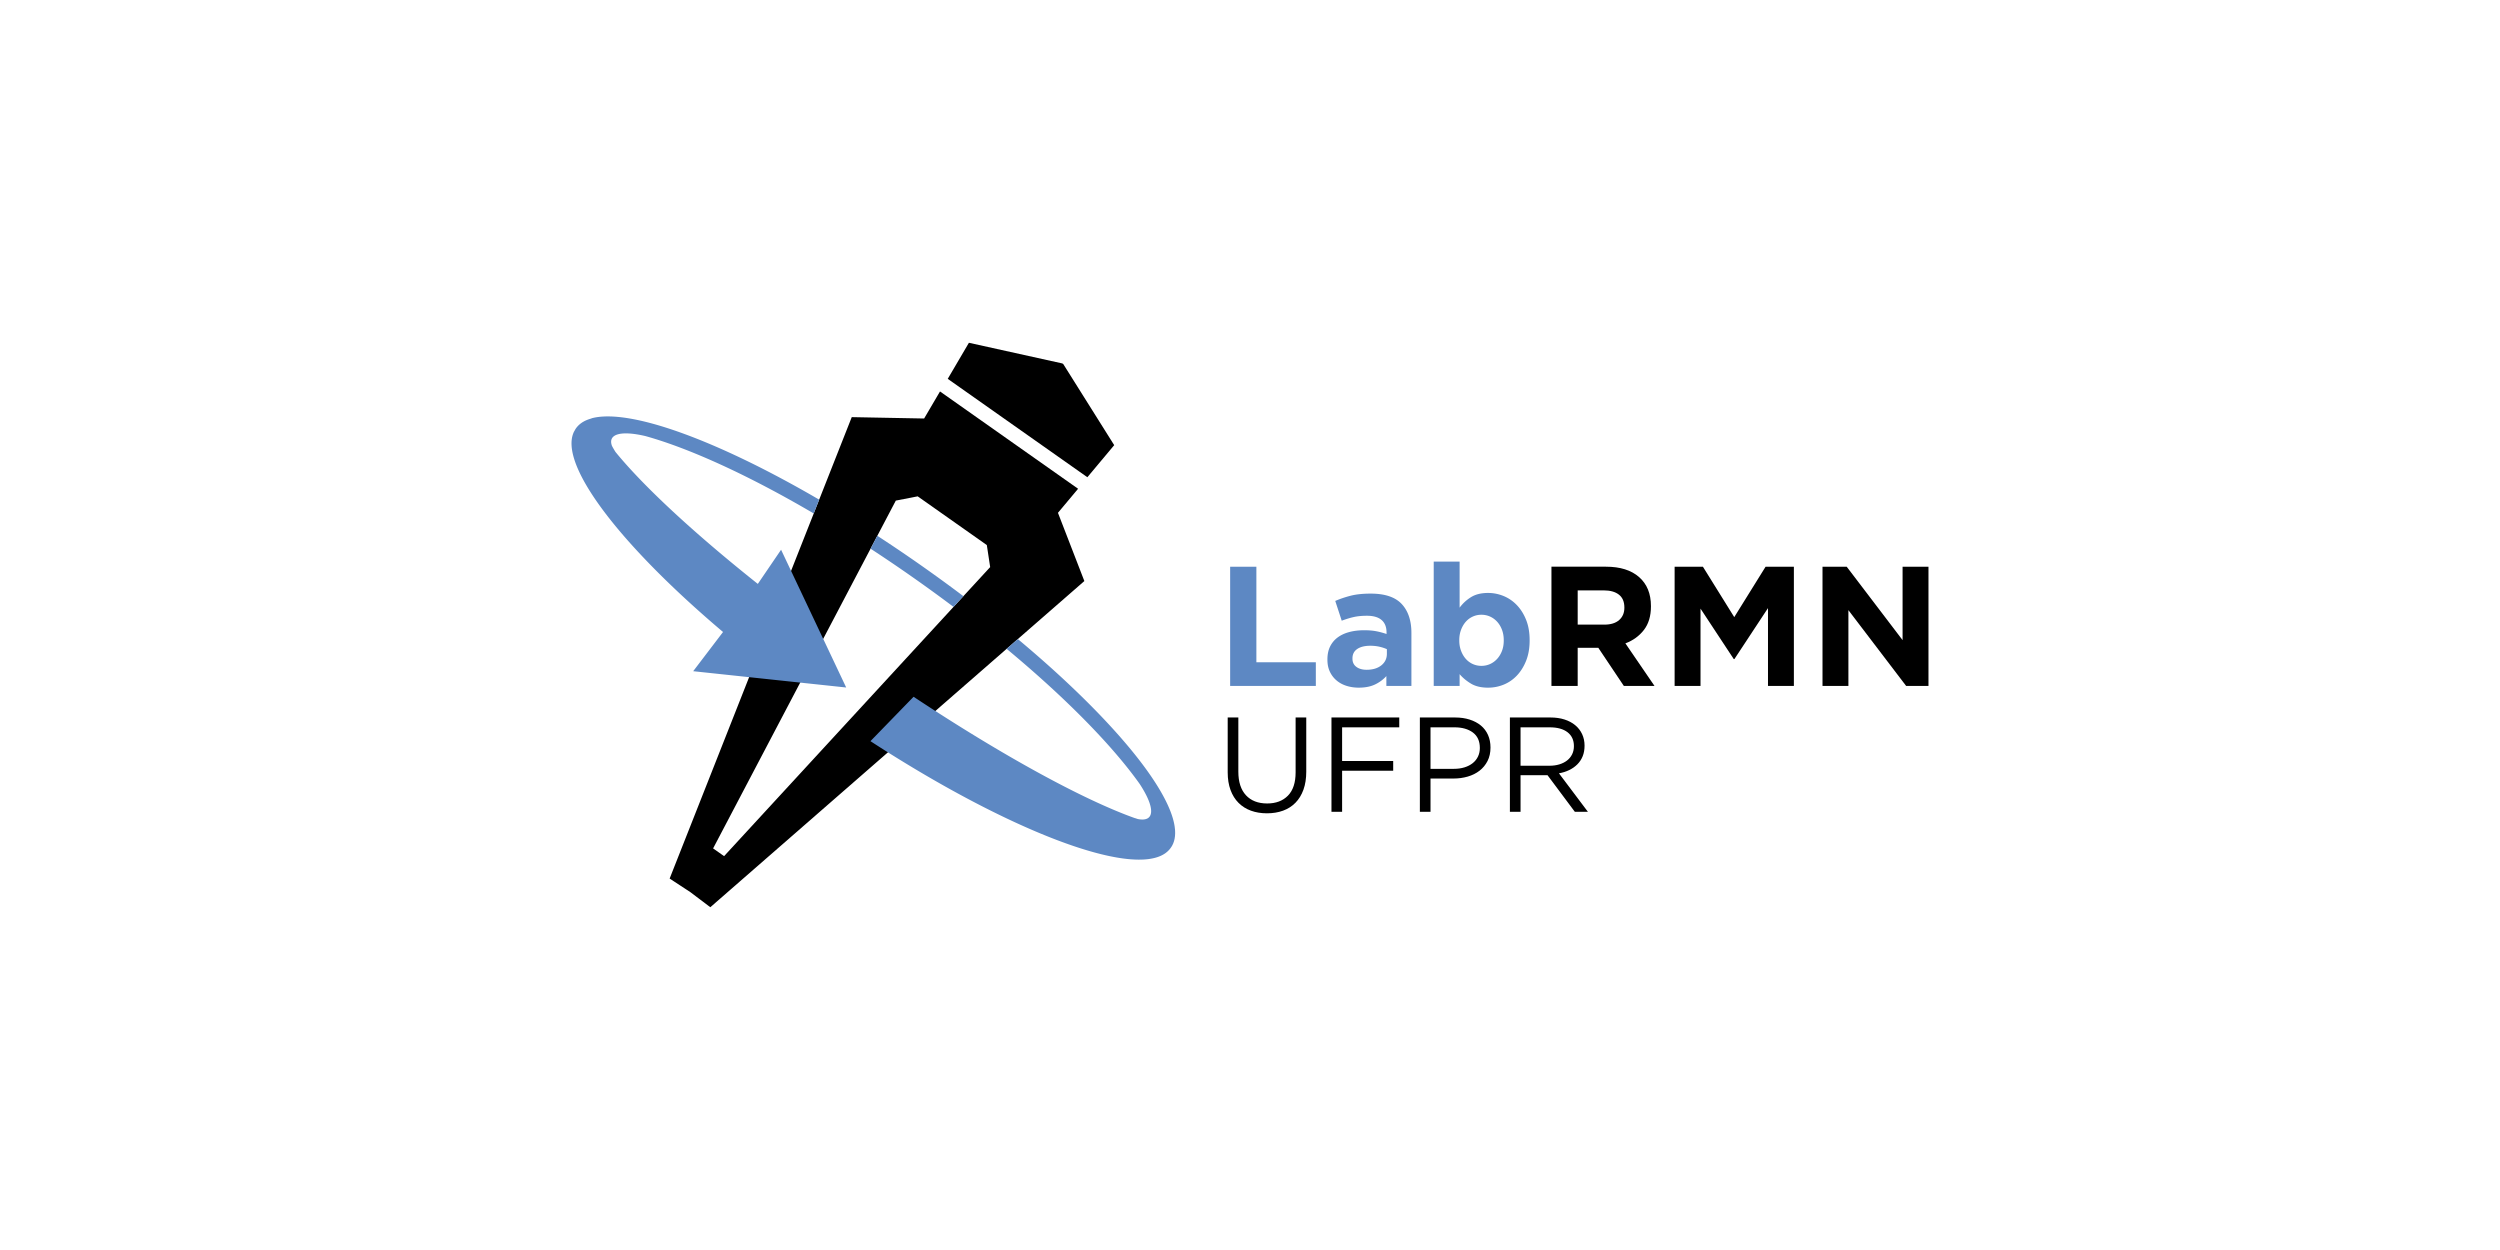 <svg xmlns="http://www.w3.org/2000/svg" width="100%" height="100%" viewBox="0 0 7958.66 3979.32" shape-rendering="geometricPrecision" image-rendering="optimizeQuality" fill-rule="nonzero" xmlns:v="https://vecta.io/nano"><path d="M5171.12 1933.7c0-18.07-5.78-31.62-17.35-40.67-11.58-9.04-27.66-13.56-48.28-13.56h-82.98v109.02h84.61c20.61 0 36.43-4.88 47.46-14.66 11.02-9.74 16.54-22.76 16.54-39.04v-1.09zm-1709.54-414.47l85.46-102.08-162.39-258.57-1.3-.29-.71-1.13-298.13-65.95-67.39 114.81 444.46 313.21zM2270.13 2700.85l581.66-1107.2 69.62-13.56 220.1 155.09 10.64 70.14-847.03 920.18-34.99-24.65zm1181.86-851.09l-84.04-217.22 64.1-76.57-439.61-309.79-50.54 86.13-230.4-4.38-579.74 1468.93 66.27 43.46 63.21 47.79 1190.75-1038.35zm706.45 606.39c0 22.03-3 41.33-9.01 57.93-6.01 16.58-14.52 30.46-25.53 41.61-11.01 11.16-24.17 19.52-39.47 25.09-15.3 5.58-32.39 8.37-51.26 8.37-18.61 0-35.55-2.79-50.84-8.37-15.31-5.57-28.47-13.87-39.48-24.88-11.01-11-19.52-24.66-25.52-40.97-6.01-16.3-9.01-35.03-9.01-56.2v-174.62h33.89v172.48c0 32.6 8.08 57.63 24.24 75.07 16.15 17.45 38.68 26.17 67.58 26.17 27.73 0 49.75-8.28 66.06-24.88 16.31-16.58 24.46-41.33 24.46-74.22v-174.62h33.89v172.04zm831.83-125.01c-13.48-10.47-32.39-15.71-56.77-15.71h-92.9v122.27h92.47c11.18 0 21.5-1.44 30.96-4.3 9.47-2.87 17.64-6.97 24.52-12.28 6.87-5.3 12.26-11.84 16.13-19.58 3.87-7.75 5.81-16.51 5.81-26.27 0-18.94-6.75-33.64-20.22-44.13zm23.23 253.3l-87.11-116.71h-85.79v116.71h-33.9v-300.33h129.13c16.6 0 31.55 2.15 44.84 6.44 13.29 4.3 24.68 10.37 34.1 18.25 9.45 7.86 16.75 17.3 21.88 28.32 5.16 11.03 7.72 23.26 7.72 36.7 0 12.6-1.99 23.84-5.99 33.7-4.01 9.87-9.66 18.46-16.96 25.75-7.28 7.31-15.94 13.39-25.95 18.26-10.02 4.85-20.88 8.28-32.61 10.28l92.24 122.63h-41.6zm-324.63-252.49c-14.78-11.01-34.35-16.53-58.72-16.53H4554v132.15h74.43c12.32 0 23.58-1.56 33.76-4.72 10.17-3.15 18.92-7.65 26.25-13.51 7.31-5.87 12.9-12.88 16.76-21.03 3.88-8.15 5.83-17.22 5.83-27.24 0-21.74-7.39-38.1-22.16-49.12zm46.6 90.74c-6.28 12.29-14.8 22.59-25.51 30.89-10.74 8.3-23.25 14.51-37.56 18.67-14.31 4.14-29.45 6.21-45.47 6.21H4554v105.98h-33.9V2284.1h112.41c16.87 0 32.23 2.23 46.12 6.66 13.86 4.43 25.73 10.72 35.61 18.87 9.86 8.15 17.44 18.18 22.74 30.04 5.29 11.87 7.93 25.24 7.93 40.11 0 16.31-3.15 30.62-9.44 42.91zm-281-107.26h-181.92v107.25h162.62v30.91h-162.62v130.85h-33.88v-300.33h215.8v31.32zm1613.71-131.69l-183.86-241.37v241.37h-82.44v-379.65h77.03l177.89 233.74v-233.74h82.42v379.65h-71.04zm-439.85 0v-247.87l-106.84 162.18h-2.17l-105.77-160.54v246.23h-82.44v-379.65h90.03l99.8 160.53 99.79-160.53h90.03v379.65h-82.43zm-458.83 0l-81.36-121.5h-65.63v121.5h-83.52v-379.66h173.55c45.2 0 80.36 11.03 105.5 33.08 25.13 22.07 37.68 52.8 37.68 92.21v1.08c0 30.74-7.5 55.78-22.48 75.11-15.03 19.35-34.65 33.55-58.86 42.59l92.74 135.59h-97.62z"/><path d="M3916.12 2183.74v-379.65h83.52v304.26h189.28v75.39h-272.8zm-184.51 508.04c.31-.53.53-1.1.81-1.63l2.45-5.13.62-1.69 1.94-5.57c.16-.48.26-.99.39-1.49l1.51-6.25.18-1.18 1.02-7.05.06-.78.43-7.87v-.44l-.16-7.98v-.02l-.01-.11v-.14l-.01-.14-.01-.14-.01-.13v-.13l-.19-2.7v-.06l-.01-.05v-.03-.03-.04l-.01-.05v-.05l-.03-.42-.01.03-1.06-9 .01-.03c-18.45-127.5-210.05-355.43-499.31-597.05l-.52.46-10.34 9.02-11.35 9.89-12.84 11.2-.62.54c188.71 156.74 336.9 308.03 423.79 430.37 51.19 78.35 47.39 122.07-6.03 111.5-2.26-.69-4.48-1.42-6.62-2.19-1.01-.36-2.03-.52-2.95-.76-162.43-57.88-418.68-197.22-704.37-386.32l-41.61 42.83-67.73 69.72-.01-.01-27.96 28.78c438.25 284.86 829.59 435 939.06 356.52 1.41-1.03 2.75-2.09 4.07-3.17l1.2-1c1.08-.94 2.16-1.91 3.18-2.91.71-.68 1.38-1.39 2.05-2.1l2.27-2.46c1.36-1.57 2.65-3.21 3.85-4.9l.46-.66.01-.01.05-.07.01-.02.44-.61c1.44-2.03 2.72-4.13 3.91-6.29zM1827.96 1373.45l.13-.79c-.06.13-.13.24-.19.36l-1.29 2.64c-.59 1.29-1.14 2.62-1.66 3.96l-.54 1.48a73.93 73.93 0 0 0-1.61 4.9c-31.66 110.54 162.74 358.55 478.97 625.93l-95.02 124.8h.02l-.01.01 296.77 31.61 190.28 20.27h.01l-207.28-438.56-64.56 94.84-9.46 13.9-2.49-1.97c-202.96-161.56-362.17-309.62-450.2-417.56-.39-.58-.81-1.13-1.21-1.78-3.41-5.42-7.06-11.56-10.42-18.01-13.61-36.95 25.9-50.15 106.55-31.28 141.34 39.38 329.14 125.18 535.74 246.35l.3-.77 6.19-15.69 6.17-15.63 4.43-11.23.26-.65c-326.8-190.48-605.19-291.47-724.77-258.92-.07.13-.14.26-.19.39l-.06.12-2.49.67c-.03.02-.07.03-.12.03-2.83.84-5.57 1.74-8.22 2.72-.13.05-.27.1-.41.15-2.5.95-4.93 1.97-7.27 3.05-.23.12-.49.22-.72.33a96.03 96.03 0 0 0-6.31 3.32c-.34.19-.7.38-1.03.58-1.87 1.1-3.65 2.29-5.39 3.52-.42.29-.85.56-1.26.87-1.61 1.17-3.11 2.41-4.59 3.69-.45.41-.94.77-1.39 1.16-1.4 1.29-2.72 2.67-4 4.04-.42.45-.88.85-1.27 1.3-1.64 1.86-3.19 3.78-4.61 5.8-1.18 1.69-2.27 3.46-3.3 5.25l-1.56 2.99-.92 1.81zm865.85 815.17l-.01-.01.01.01zm373.11-290.72c-41.12-31.02-83.58-61.99-127.23-92.75-49.27-34.73-98.29-67.92-146.75-99.48l-.33.63-4.98 9.47-8.24 15.7-7.63 14.52-.38.72a4875.01 4875.01 0 0 1 141.71 96.19c41.95 29.56 82.8 59.32 122.42 89.13l.54-.6 11.16-12.11 11.5-12.5 7.5-8.15.71-.77zm1720.22 139.94c0-12.02-1.9-23.03-5.7-33.03-3.79-10.01-8.94-18.57-15.44-25.67-6.52-7.09-14.02-12.55-22.53-16.37-8.5-3.83-17.62-5.75-27.38-5.75s-18.9 1.92-27.38 5.75c-8.5 3.82-15.92 9.28-22.25 16.37-6.33 7.1-11.4 15.66-15.17 25.67-3.81 10-5.71 21.01-5.71 33.03v1.09c0 12.02 1.9 23.04 5.71 33.03 3.77 10.01 8.84 18.57 15.17 25.66 6.33 7.11 13.75 12.57 22.25 16.38 8.48 3.82 17.62 5.73 27.38 5.73s18.88-1.91 27.38-5.73c8.51-3.81 16.01-9.27 22.53-16.38 6.5-7.09 11.65-15.55 15.44-25.39 3.8-9.82 5.7-20.92 5.7-33.3v-1.09zm71.32 65.36c-7.41 18.62-17.17 34.35-29.28 47.18-12.12 12.84-26.13 22.5-42.04 29.02-15.91 6.5-32.54 9.76-49.9 9.76-22.06 0-40.22-4.32-54.5-12.92-14.29-8.62-26.31-18.64-36.07-30.13v37.63h-82.45v-395.93h82.45v146.62c10.12-13.63 22.31-24.84 36.6-33.63 14.28-8.79 32.29-13.19 53.97-13.19 17 0 33.45 3.26 49.35 9.76 15.92 6.52 30.02 16.18 42.31 29.02 12.28 12.83 22.15 28.56 29.56 47.18s11.11 40.06 11.11 64.27v1.09c0 24.23-3.7 45.64-11.11 64.27zm-443.38-36.62c-7.24-3.25-15.28-5.86-24.14-7.86-8.86-1.98-18.34-2.98-28.47-2.98-17.71 0-31.64 3.45-41.76 10.31s-15.18 16.81-15.18 29.82v1.08c0 11.23 4.16 19.9 12.47 26.04 8.31 6.15 19.16 9.22 32.54 9.22 19.53 0 35.16-4.69 46.92-14.1 11.74-9.4 17.62-21.69 17.62-36.89v-14.64zm-1.62 117.16v-31.47c-10.13 11.22-22.24 20.18-36.35 26.85-14.1 6.69-31.26 10.04-51.51 10.04-13.76 0-26.67-1.9-38.78-5.69-12.12-3.8-22.69-9.49-31.73-17.1-9.04-7.58-16.19-16.88-21.43-27.93-5.25-11.02-7.85-23.76-7.85-38.23v-1.09c0-15.9 2.88-29.64 8.66-41.21 5.79-11.57 13.83-21.16 24.14-28.74 10.31-7.59 22.59-13.3 36.89-17.09 14.27-3.8 30.1-5.69 47.45-5.69 14.81 0 27.75 1.08 38.78 3.24 11.02 2.17 21.78 5.08 32.27 8.69v-4.88c0-17.37-5.25-30.56-15.73-39.59-10.5-9.04-26.02-13.58-46.64-13.58-15.92 0-29.93 1.37-42.03 4.07-12.12 2.73-24.86 6.61-38.25 11.68l-20.6-62.93c15.89-6.86 32.54-12.46 49.9-16.81 17.35-4.33 38.32-6.5 62.91-6.5 45.19 0 78.1 11.03 98.71 33.07 20.6 22.08 30.91 52.81 30.91 92.21v168.68h-79.72z" fill="#5d88c3"/></svg>
